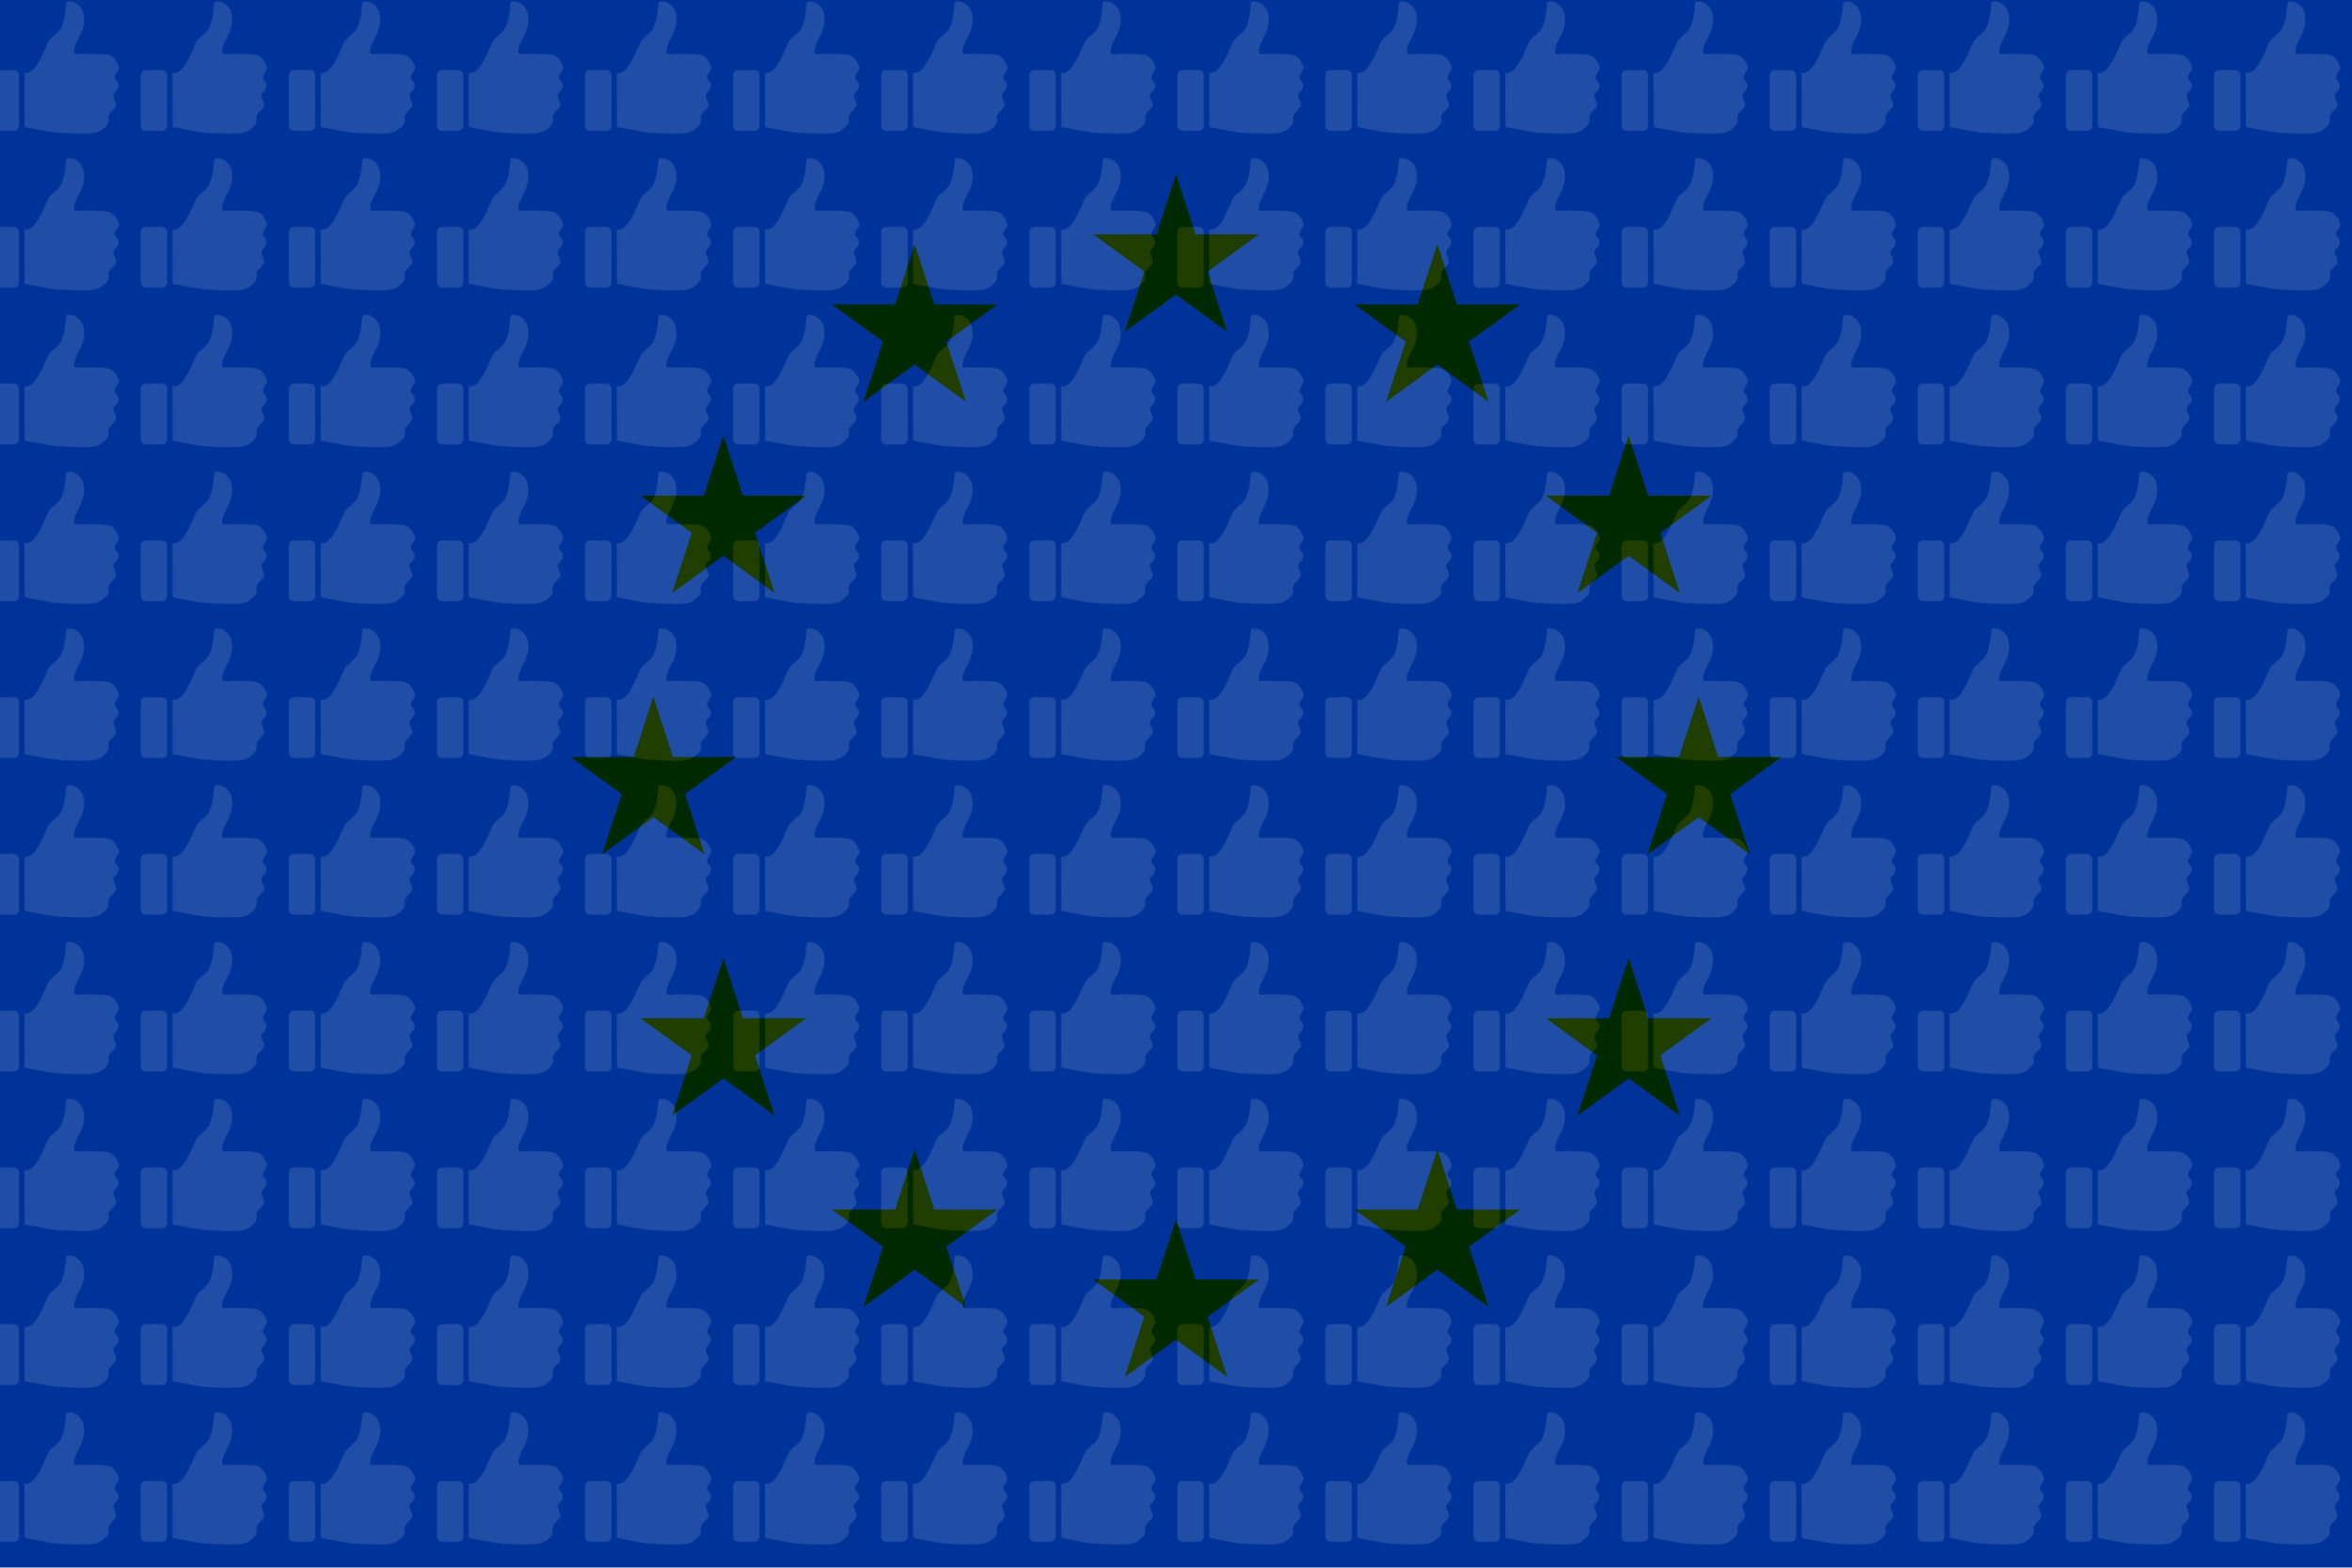 <svg xmlns="http://www.w3.org/2000/svg" xmlns:xlink="http://www.w3.org/1999/xlink" viewBox="-1350 -900 2700 1800"><defs><filter id="a" color-interpolation-filters="sRGB"><feTurbulence type="fractalNoise" baseFrequency="1" numOctaves="2" result="v555"/><feColorMatrix type="saturate" values="0" result="v666"/><feComposite operator="arithmetic" in="SourceGraphic" in2="v666" k1="1.25" k2=".5" k3=".5" result="v777"/><feBlend in="v777" in2="SourceGraphic" result="v888"/><feComposite operator="in" in="v888" in2="SourceGraphic" result="v999"/></filter><filter id="c" color-interpolation-filters="sRGB"><feGaussianBlur in="SourceAlpha" stdDeviation="2.3" result="v55"/><feMorphology in="SourceAlpha" radius="6.6" result="v66"/><feGaussianBlur in="v66" stdDeviation="8.9"/><feColorMatrix values="1 0 0 0 0 0 1 0 0 0 0 0 1 0 0 0 0 0 0.3 0" result="v77"/><feComposite operator="out" in="v55" in2="v77" result="v88"/><feGaussianBlur stdDeviation="1.7" result="v99"/><feDiffuseLighting surfaceScale="10"><feDistantLight elevation="45" azimuth="225"/></feDiffuseLighting><feBlend mode="multiply" in2="SourceGraphic"/><feComposite operator="in" in2="SourceAlpha" result="v11"/><feSpecularLighting specularExponent="17.9" surfaceScale="5" in="v99"><feDistantLight elevation="45" azimuth="225"/></feSpecularLighting><feComposite operator="atop" in2="v11"/></filter><pattern id="b" x="0" y="0" width="170" height="180" viewBox="-15 -15 1700 1800" patternUnits="userSpaceOnUse"><path fill="#fff" fill-opacity=".125" stroke-width="0" d="M0 848.906c0-32.79 26.581-59.371 59.37-59.371h185.725c32.789 0 59.37 26.58 59.37 59.37v579.106c0 32.79-26.581 59.37-59.37 59.37H59.37C26.58 1487.38 0 1460.8 0 1428.01zM867.206.423c89.45-7.318 168.447 67.853 178.567 154.76 18.25 93.412-12.1 187.41-58.735 267.74-24.835 55.204-62.136 113.96-48.687 176.84 46.812 12.947 105.142-1.596 156.292 3.269 83.64 1.948 169.32-3.63 251.13 16.287 54.96 25.792 90.98 84.905 105.34 142.28-3.5 52.644-84.51 95.832-30.02 149.36 47.38 46.553 21.64 103.302-22.49 140.412-40.67 54.73 50.39 112.71 8.47 168.84-30.43 42.42-90.69 73.95-75.17 135.35 7.1 61.69-53.36 101.55-97.19 133.04-77.18 38.53-167.56 28.5-251.255 30.49-140.11-4.42-281.42-6.19-418.52-38.51-65.784-12.46-131.88-23.51-197.46-36.9l-1.935-622.477c55.352 7.866 99.96-31.753 129.24-74.413 64.804-87.312 99.96-191.1 146.391-288.1 43.382-65.348 127.94-96.117 153.27-175.12 36.042-83.668 39.88-176.1 49.534-265.38C839.916 6.655 875.475.143 867.2.42z"/></pattern><path id="d" d="M0-100l22.451 69.098h72.655L36.328 11.803l22.45 69.099L0 38.197l-58.778 42.705 22.45-69.099-58.778-42.705h72.655z"/></defs><g stroke-width="0"><g filter="url(#a)"><path fill="#039" d="M-1350-900h2700V900h-2700z"/><path fill="url(#b)" d="M-1350-900h2700V900h-2700z"/></g><g fill="#FC0" filter="url(#c)"><use y="-600" xlink:href="#d"/><use x="300" y="-519.615" xlink:href="#d"/><use x="519.615" y="-300" xlink:href="#d"/><use x="600" xlink:href="#d"/><use x="519.615" y="300" xlink:href="#d"/><use x="300" y="519.615" xlink:href="#d"/><use y="600" xlink:href="#d"/><use x="-300" y="519.615" xlink:href="#d"/><use x="-519.615" y="300" xlink:href="#d"/><use x="-600" xlink:href="#d"/><use x="-300" y="-519.615" xlink:href="#d"/><use x="-519.615" y="-300" xlink:href="#d"/></g></g></svg>